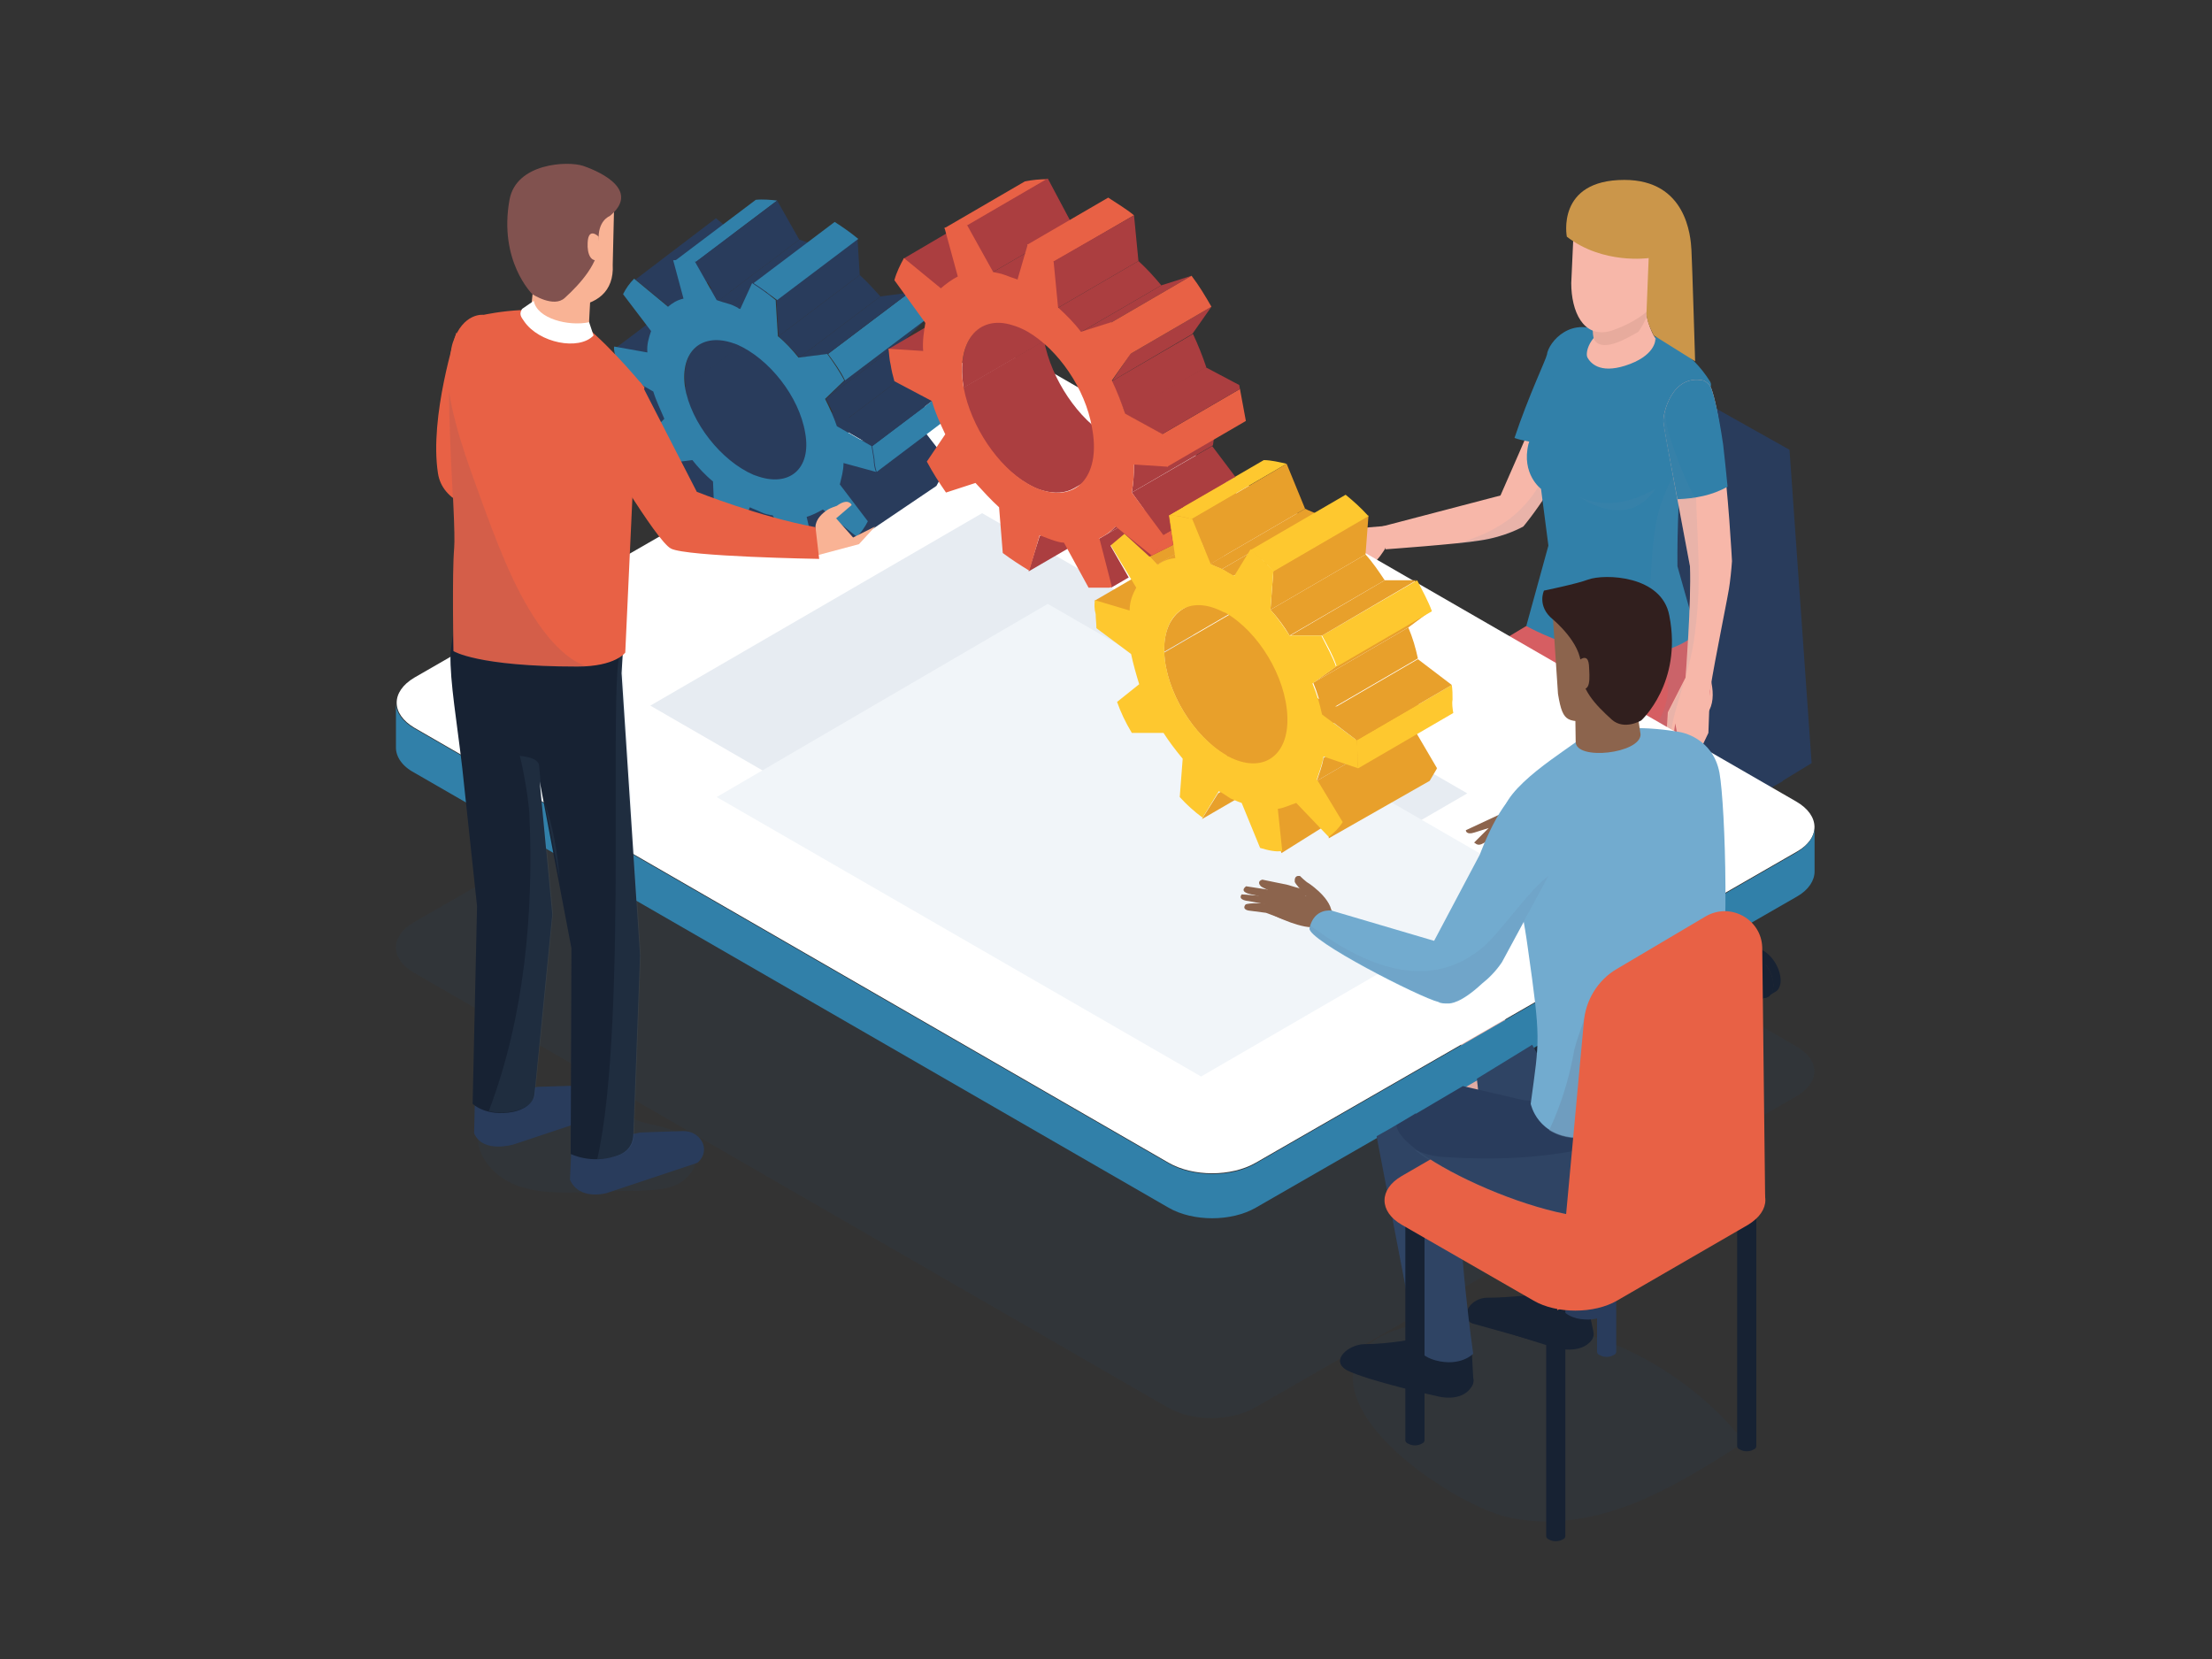 <?xml version="1.0" encoding="utf-8"?>
<!-- Generator: Adobe Illustrator 27.5.0, SVG Export Plug-In . SVG Version: 6.00 Build 0)  -->
<svg version="1.1" id="レイヤー_1" xmlns="http://www.w3.org/2000/svg" xmlns:xlink="http://www.w3.org/1999/xlink" x="0px"
	 y="0px" width="300px" height="225px" viewBox="0 0 300 225" style="enable-background:new 0 0 300 225;" xml:space="preserve">
<rect x="0" y="0" width="300" height="225" fill="#333333" stroke="none"/>
<style type="text/css">
	.st0{opacity:0.1;fill:#234C75;}
	.st1{enable-background:new    ;}
	.st2{fill:#172233;}
	.st3{fill:#575756;}
	.st4{fill:#293C5C;}
	.st5{fill:#AE4D50;}
	.st6{fill:#F7B7A9;}
	.st7{opacity:0.1;fill:#6C90B1;}
	.st8{fill:#D65E62;}
	.st9{fill:#3180A9;}
	.st10{fill:#E7AB9D;}
	.st11{fill:#CB964A;}
	.st12{opacity:0.1;}
	.st13{fill:#234C75;}
	.st14{fill:#FFFFFF;}
	.st15{fill:#E7ECF2;}
	.st16{fill:#F1F5F9;}
	.st17{fill:#8C644D;}
	.st18{fill:#E86145;}
	.st19{fill:#72ABCF;}
	.st20{opacity:0.5;fill:#6C90B1;}
	.st21{fill:#311F1E;}
	.st22{opacity:0.2;fill:#6C90B1;}
	.st23{fill:#F9B395;}
	.st24{fill:#81524F;}
	.st25{fill:#E8A02B;}
	.st26{fill:#FEC82F;}
	.st27{clip-path:url(#SVGID_00000031175683586890752030000005704015164654176688_);enable-background:new    ;}
	.st28{fill:#AB3E40;}
</style>
<g>
	<path class="st0" d="M81.6,149.4c-3.2-1.1-6.5-2.3-9.9-1.8c-3.4,0.4-6.7,2.9-6.9,6.3c-0.2,3,2.3,5.7,5.1,6.8c2.8,1.1,5.9,1.1,9,1
		c2.6-0.1,5.2-0.2,7.8-0.2c1.8-0.1,3.6-0.1,5.2-0.9c1.6-0.8,2.9-2.6,2.5-4.3c-0.5-2.3-3.3-3.2-5.6-3.7c-2.3-0.5-5.1-1.3-5.7-3.6
		L81.6,149.4z"/>
	<path class="st0" d="M204.2,205.7c5.7,1.4,11.7,0.4,17.1-1.7c5.4-2.1,10.4-5.3,15.3-8.4c-6.5-8.2-16.1-14-26.4-15.9
		c-6.1-1.1-26.1-2.4-26.7,6.7C182.9,194.5,197.6,204,204.2,205.7z"/>
	<g>
		<g>
			<g>
				<g>
					<g>
						<g class="st1">
							<path class="st2" d="M206.8,145.1c-1.3,0.8-2.4,2.6-2.4,4.1c0,0.8,0.3,1.3,0.7,1.5l1,0.6c-0.4-0.2-0.7-0.8-0.7-1.5
								c0-1.5,1.1-3.3,2.4-4.1c0.7-0.4,1.3-0.4,1.7-0.2l-1-0.6C208.1,144.7,207.5,144.7,206.8,145.1z"/>
							<g>
								<path class="st2" d="M207.8,145.7c-1.3,0.8-2.4,2.6-2.4,4.1c0,1.5,1.1,2.1,2.4,1.4c1.3-0.8,2.4-2.6,2.4-4.1
									C210.2,145.5,209.2,144.9,207.8,145.7z"/>
							</g>
							<g>
								<path class="st2" d="M205.8,148.3c-0.2,0.5-0.3,1-0.3,1.5c0,1.5,1.1,2.1,2.4,1.4c0.6-0.3,1.1-0.9,1.5-1.5
									C208.2,149.2,207,148.9,205.8,148.3C205.8,148.3,205.8,148.3,205.8,148.3z"/>
							</g>
						</g>
					</g>
					<g>
						<g class="st1">
							<path class="st2" d="M208.8,146.2c-1.3,0.8-2.4,2.6-2.4,4.1c0,0.8,0.3,1.3,0.7,1.5l1,0.6c-0.4-0.2-0.7-0.8-0.7-1.5
								c0-1.5,1.1-3.3,2.4-4.1c0.7-0.4,1.3-0.4,1.7-0.2l-2.2-1.2C208.9,145.1,209.5,145.8,208.8,146.2z"/>
							<g>
								<path class="st3" d="M209.8,146.8c-1.3,0.8-2.4,2.6-2.4,4.1c0,1.5,1.1,2.1,2.4,1.4c1.3-0.8,2.4-2.6,2.4-4.1
									C212.2,146.7,211.1,146.1,209.8,146.8z"/>
							</g>
						</g>
					</g>
				</g>
				<g>
					<g>
						<g class="st1">
							<path class="st2" d="M193.1,132.5c-1.3,0.8-2.4,2.6-2.4,4.1c0,0.8,0.3,1.3,0.7,1.5l1,0.6c-0.4-0.2-0.7-0.8-0.7-1.5
								c0-1.5,1.1-3.3,2.4-4.1c0.7-0.4,1.3-0.4,1.7-0.2l-1-0.6C194.4,132,193.8,132.1,193.1,132.5z"/>
							<g>
								<path class="st2" d="M194.2,133c-1.3,0.8-2.4,2.6-2.4,4.1c0,1.5,1.1,2.1,2.4,1.4c1.3-0.8,2.4-2.6,2.4-4.1
									C196.5,132.9,195.5,132.3,194.2,133z"/>
							</g>
							<g>
								<path class="st2" d="M192.1,135.7c-0.2,0.5-0.3,1-0.3,1.5c0,1.5,1.1,2.1,2.4,1.4c0.6-0.3,1.1-0.9,1.5-1.5
									C194.5,136.6,193.3,136.2,192.1,135.7C192.1,135.7,192.1,135.7,192.1,135.7z"/>
							</g>
						</g>
					</g>
					<g>
						<g class="st1">
							<path class="st2" d="M195.1,133.6c-1.3,0.8-2.4,2.6-2.4,4.1c0,0.8,0.3,1.3,0.7,1.5l1,0.6c-0.4-0.2-0.7-0.8-0.7-1.5
								c0-1.5,1.1-3.3,2.4-4.1c0.7-0.4,1.3-0.4,1.7-0.2l-2.2-1.2C195.2,132.5,195.8,133.2,195.1,133.6z"/>
							<g>
								<path class="st3" d="M196.1,134.2c-1.3,0.8-2.4,2.6-2.4,4.1c0,1.5,1.1,2.1,2.4,1.4c1.3-0.8,2.4-2.6,2.4-4.1
									C198.5,134,197.4,133.4,196.1,134.2z"/>
							</g>
						</g>
					</g>
				</g>
				<g>
					<g>
						<g class="st1">
							<path class="st2" d="M232.3,142.2c-0.7-0.4-1.3-0.4-1.7-0.2l-1,0.6c0.4-0.3,1-0.2,1.7,0.2c1.3,0.8,2.4,2.6,2.4,4.1
								c0,0.8-0.3,1.3-0.7,1.5l1-0.6c0.4-0.2,0.7-0.8,0.7-1.5C234.7,144.8,233.7,143,232.3,142.2z"/>
							<g>
								<path class="st2" d="M231.3,142.8c-1.3-0.8-2.4-0.1-2.4,1.4c0,1.5,1.1,3.4,2.4,4.1c1.3,0.8,2.4,0.2,2.4-1.4
									C233.7,145.4,232.6,143.6,231.3,142.8z"/>
							</g>
							<g>
								<path class="st2" d="M233.3,145.5c-1.2,0.5-2.3,0.9-3.5,1.3c0.4,0.6,0.9,1.2,1.5,1.5c1.3,0.8,2.4,0.2,2.4-1.4
									C233.7,146.4,233.6,145.9,233.3,145.5C233.4,145.4,233.3,145.5,233.3,145.5z"/>
							</g>
						</g>
					</g>
					<g>
						<g class="st1">
							<path class="st2" d="M230.4,143.4c-0.7-0.4-0.1-1.1-0.6-0.8l-2.2,1.2c0.4-0.3,1-0.2,1.7,0.2c1.3,0.8,2.4,2.6,2.4,4.1
								c0,0.8-0.3,1.3-0.7,1.5l1-0.6c0.4-0.2,0.7-0.8,0.7-1.5C232.7,146,231.7,144.1,230.4,143.4z"/>
							<g>
								<path class="st3" d="M229.4,143.9c-1.3-0.8-2.4-0.1-2.4,1.4c0,1.5,1.1,3.4,2.4,4.1c1.3,0.8,2.4,0.2,2.4-1.4
									C231.7,146.5,230.7,144.7,229.4,143.9z"/>
							</g>
						</g>
					</g>
				</g>
				<g>
					<g>
						<g class="st1">
							<path class="st2" d="M239.1,128.9c-0.7-0.4-1.3-0.4-1.7-0.2l-1,0.6c0.4-0.3,1-0.2,1.7,0.2c1.3,0.8,2.4,2.6,2.4,4.1
								c0,0.8-0.3,1.3-0.7,1.5l1-0.6c0.4-0.2,0.7-0.8,0.7-1.5C241.5,131.5,240.5,129.7,239.1,128.9z"/>
							<g>
								<path class="st2" d="M238.1,129.5c-1.3-0.8-2.4-0.1-2.4,1.4c0,1.5,1.1,3.4,2.4,4.1c1.3,0.8,2.4,0.2,2.4-1.4
									C240.5,132.1,239.4,130.3,238.1,129.5z"/>
							</g>
							<g>
								<path class="st2" d="M240.1,132.2c-1.2,0.5-2.3,0.9-3.5,1.3c0.4,0.6,0.9,1.2,1.5,1.5c1.3,0.8,2.4,0.2,2.4-1.4
									C240.5,133.1,240.4,132.6,240.1,132.2C240.2,132.1,240.1,132.2,240.1,132.2z"/>
							</g>
						</g>
					</g>
					<g>
						<g class="st1">
							<path class="st2" d="M237.2,130.1c-0.7-0.4-0.1-1.1-0.6-0.8l-2.2,1.2c0.4-0.3,1-0.2,1.7,0.2c1.3,0.8,2.4,2.6,2.4,4.1
								c0,0.8-0.3,1.3-0.7,1.5l1-0.6c0.4-0.2,0.7-0.8,0.7-1.5C239.5,132.7,238.5,130.8,237.2,130.1z"/>
							<g>
								<path class="st3" d="M236.2,130.6c-1.3-0.8-2.4-0.1-2.4,1.4c0,1.5,1.1,3.4,2.4,4.1c1.3,0.8,2.4,0.2,2.4-1.4
									C238.5,133.2,237.5,131.4,236.2,130.6z"/>
							</g>
						</g>
					</g>
				</g>
				<g>
					<g>
						<g class="st1">
							<path class="st2" d="M215.5,120.9c-0.7-0.4-1.3-0.4-1.7-0.2l-1,0.6c0.4-0.3,1-0.2,1.7,0.2c1.3,0.8,2.4,2.6,2.4,4.1
								c0,0.8-0.3,1.3-0.7,1.5l1-0.6c0.4-0.2,0.7-0.8,0.7-1.5C217.9,123.5,216.8,121.6,215.5,120.9z"/>
							<g>
								<path class="st2" d="M214.5,121.5c-1.3-0.8-2.4-0.1-2.4,1.4c0,1.5,1.1,3.4,2.4,4.1c1.3,0.8,2.4,0.2,2.4-1.4
									C216.9,124.1,215.8,122.2,214.5,121.5z"/>
							</g>
							<g>
								<path class="st2" d="M216.5,124.1c-1.2,0.5-2.3,0.9-3.5,1.3c0.4,0.6,0.9,1.2,1.5,1.5c1.3,0.8,2.4,0.2,2.4-1.4
									C216.9,125.1,216.8,124.6,216.5,124.1C216.5,124.1,216.5,124.1,216.5,124.1z"/>
							</g>
						</g>
					</g>
					<g>
						<g class="st1">
							<path class="st2" d="M213.5,122c-0.7-0.4-0.1-1.1-0.6-0.8l-2.2,1.2c0.4-0.3,1-0.2,1.7,0.2c1.3,0.8,2.4,2.6,2.4,4.1
								c0,0.8-0.3,1.3-0.7,1.5l1-0.6c0.4-0.2,0.7-0.8,0.7-1.5C215.9,124.6,214.9,122.8,213.5,122z"/>
							<g>
								<path class="st3" d="M212.5,122.6c-1.3-0.8-2.4-0.1-2.4,1.4c0,1.5,1.1,3.4,2.4,4.1c1.3,0.8,2.4,0.2,2.4-1.4
									C214.9,125.2,213.8,123.4,212.5,122.6z"/>
							</g>
						</g>
					</g>
				</g>
				<g>
					<polygon class="st2" points="212.7,123 213.8,130 217.4,129.3 212.7,121.5 					"/>
					<path class="st2" d="M206.7,146.4c0,0,1.1,0.8,1.9,0.8l9.5-12.7l0-3.5l-11.5,14.3V146.4z"/>
					<path class="st2" d="M218.2,134.5l13.1,10.5c0.8,0,2-0.9,2-0.9v-1.2l-15.6-12.8L218.2,134.5z"/>
					<polygon class="st2" points="213.1,133.3 239.7,130.8 239.7,129.7 218.3,129.9 					"/>
					<polygon class="st2" points="192.9,134.6 213.9,133.2 215.5,130.7 192.9,133.7 					"/>
					<path class="st2" d="M237.4,128.1l-18.2,0.3l-4.2-7.1c-0.8,0-1.5,0.1-2.3,0.2l2.1,7.3l-21.2,3.4c-0.3,0.4-0.6,1-0.8,1.5
						l21.2-2.4l-7.4,13.9c0.4,0.3,0.8,0.5,1.7,0.8l9.6-13.6l13.2,11.3c0.7-0.3,1.4-0.6,2.1-0.9l-12.2-12.2l18.5-1
						C239.4,129.3,237.8,128.4,237.4,128.1z"/>
				</g>
				<path class="st2" d="M214.7,128.8c0,1.5,1.2,2.6,2.6,2.6c1.5,0,2.6-1.2,2.6-2.6V92.1h-5.3V128.8z"/>
			</g>
			<g>
				<polygon class="st4" points="218.3,47.3 215.9,48.1 241.6,106 245.7,103.5 242.7,61 				"/>
				<polygon class="st4" points="215.9,48.1 211.5,85.6 219.6,101.2 241.5,101.3 240,61.9 				"/>
				<path class="st4" d="M223.7,94.7c-8.5-5-11.9-7.8-11.9-7.8l-27.2,12.9c0,0-0.5,0.7-0.5,1.5c-0.1,2.6,0.7,3.3,0.7,3.3
					s2.8,2.4,12.8,8.3c6.6,3.9,12.9,6.9,15.3,8.1c0.7,0.3,1.4,0.3,2-0.1l26.8-14.9c0,0,1.4-1.7-0.2-4.7
					C241.4,101.2,230.7,98.8,223.7,94.7z"/>
				<path class="st4" d="M211.7,84.1l-27.3,15.8c0,0,2.8,2.4,12.8,8.3c5.9,3.5,11.6,6.3,14.5,7.7c1.2,0.6,2.6,0.5,3.7-0.1l25.9-14.5
					c0,0-7.4-3.3-17.7-9.4C215.1,86.8,211.7,84.1,211.7,84.1z"/>
			</g>
		</g>
		<g>
			<polygon class="st5" points="191.9,100.7 211,109.6 214,106.9 209.9,99 			"/>
			<path class="st6" d="M216.9,84.4l0.1,6.5c0,0-4.5,3-13.7,9.4c-6.6,4.6-5.9,7-6.1,7.9c-0.2,0.9,1,35.1,1.2,39.8
				c-0.6,1.4-1.9,4-2.3,4.7c-0.5,1-3.4,4.2-3.5,5c-0.2,1.3,1.1,2.7,4.5,1.1c1.8-0.8,3.3-4.4,4-4.8c0.7-0.4,2.7-1.8,2.5-3.1
				c-0.1-1.1-0.6-2.6-0.8-3.1c0.2-1.6,1-7,1.8-12.6c0.6-4.2,1.7-8.8,1.9-11.9c0.5-8-0.3-12.8-0.3-12.8s22.4-9.5,25.4-13.8
				c3-4.4-4.8-14.4-4.8-14.4L216.9,84.4z"/>
			<path class="st7" d="M222.6,83.2l-5.8,1.2l0.1,6.5c0,0-4.5,3-13.7,9.4c0,0,0,0,0,0c2.1,0.5,3.9,2.8,2.5,5.2
				c-3.3,5.8-2.7,11.5-2.6,17.9c0.1,6.8-0.4,13.6-1.1,20.3c-0.5,5.1-1.3,9.5-3.2,13.3c0.9-1.3,1.7-2.8,2.2-3
				c0.7-0.4,2.7-1.8,2.5-3.1c-0.1-1.1-0.6-2.6-0.8-3.1c0.2-1.6,1-7,1.8-12.6c0.6-4.2,1.7-8.8,1.9-11.9c0.5-8-0.3-12.8-0.3-12.8
				s12.8-5.4,20.3-9.9c1.4-6,1.7-12.1-3.2-16.7C223,83.8,222.8,83.5,222.6,83.2z"/>
			<path class="st6" d="M208.4,84.2c0,0-8.5,6-17.8,10.7c-5,2.5-4.5,5.7-4.8,6.6c-0.4,0.9-3.2,38.4-3.2,38.4s-2.1,3.2-4.5,5.5
				c-2,1.9-4.2,3.1-4.8,3.8c-0.4,0.5,1.5,1.7,4.7,1.2c3.2-0.5,3.4-3,5.3-3.4c3-0.5,4.4-1.3,4.5-1.9c0.2-0.5-1.1-3.6-0.9-4.4
				c0,0,1.5-6.2,3.3-12.4c0.9-3.2,1.9-7.4,2.5-10c1.7-7.8,1.5-12.6,1.5-12.6s22.9-11.4,24.9-15.5C221.3,85.3,208.4,84.2,208.4,84.2z
				"/>
			<path class="st7" d="M208.4,84.2c0,0-3.2,2.2-7.8,5c2.5,5.5-1.6,9.3-5.5,12.9c-3.3,3-4.2,7-4.9,11.2c0,1-0.1,1.9-0.1,2.5
				c-0.8,7.7-1.8,16.3-4,23.7c-0.9,2.9-2.4,5.8-4.4,8.5c0.5-0.5,0.9-0.9,1.6-1c3-0.5,4.4-1.3,4.5-1.9c0.2-0.5-1.1-3.6-0.9-4.4
				c0,0,1.5-6.2,3.3-12.4c0.9-3.2,1.9-7.4,2.5-10c1.7-7.8,1.5-12.6,1.5-12.6s22.9-11.4,24.9-15.5C221.3,85.3,208.4,84.2,208.4,84.2z
				"/>
			<path class="st8" d="M207,84.9l-14.8,8.9c0,0,11.8,5.6,15.4,8.3c5.7,4.2,3.5,7.5,3.5,7.5s18.7-7.7,20.4-13.7
				c1.7-5.9-1.2-11.5-1.2-11.5L207,84.9z"/>
			<path class="st7" d="M221.4,84.6c4,2.4,6,7.6,4.1,12.1c-2.2,5.3-8.2,6.9-12.7,9.4c-0.5,0.3-1.1,0.4-1.6,0.5
				c0.6,1.9-0.2,3.1-0.2,3.1s18.7-7.7,20.4-13.7c1.7-5.9-1.2-11.5-1.2-11.5L221.4,84.6z"/>
			<g>
				<path class="st6" d="M210.8,50.2c-3,7.3-7.3,17-7.3,17l-17.2,4.5c0.1,0.2,0.7,0,0.8,0.2c0.2,0.7,0.4,1.4,0.6,2.1
					c0.1,0.2,0.1,0.3,0.2,0.5c0,0,9.8-0.7,12.8-1.2c3.5-0.5,5.9-1.9,5.9-1.9s6-7,9.8-17.8C215.3,53.7,211.4,51.2,210.8,50.2z"/>
				<path class="st7" d="M210.8,50.2c-0.1,0.2-0.2,0.5-0.3,0.7c1.1,0.5,1.9,1.5,1.7,3.1c-0.5,5.9-2.3,12.1-7,16
					c-2.2,1.8-4.9,3-7.9,3.8c1.3-0.1,2.5-0.3,3.3-0.4c3.5-0.5,5.9-1.9,5.9-1.9s6-7,9.8-17.8C215.3,53.6,211.4,51.2,210.8,50.2z"/>
				<path class="st6" d="M177.5,77.9c0.5,0.5,1.1-0.1,1.1-0.1l1.2-1.3l0.4-0.3l-0.5,2.1c0.6,0.2,1-0.4,1-0.4l0.7-1.8l1.3-0.7
					c0,0,2.2-0.5,2.2-0.2c0,0.3-1.1,1.3-2,1.9c-0.8,0.6-0.2,1.2-0.2,1.2s2.5-1.5,3.3-1.8c0.8-0.3,1.8-2,1.8-2l0.5-3.2l-7.2,0.6
					L177.5,77.9z"/>
				<path class="st6" d="M177.5,75.1c0,0,0.4,0.5,0.9,0.4c0.6-0.1,2.7-1.6,2.7-1.6l0.1-2l-2.1,1.6L177.5,75.1z"/>
				<path class="st6" d="M178.1,76.8l1.5-1.6l0.4-1.5l-3.1,3C176.9,76.7,177.4,77.4,178.1,76.8z"/>
			</g>
			<path class="st9" d="M209.8,48.1c-0.1,0.6-2.5,5.6-4.4,11.3c1.9,0.7,7.3,1.2,9.2,1.6c0.6-2.9,1.1-5.8,1.6-7.9
				c1.3-6.1,1.4-7.8,1.4-7.8C213.2,42.6,210,46.4,209.8,48.1z"/>
			<path class="st9" d="M214,44.7c-1.1,0.1-1.4,0.3-1.4,0.3s-1.2,0.3-1.8,2.3c-0.2,0.9,0.2,2.2-0.1,3.5l-1.7,4.4l-1.7,5
				c-1,4.1,1.7,6.1,1.7,6.1L210,74L207,84.9c0,0,14.2,8.1,23.1,1.1l-2.6-9.2c-0.1-10.1,1.2-22.7,1.2-22.7s4.2-0.8,3.2-2.4
				C226.8,43.6,217.8,44.4,214,44.7z"/>
			<path class="st7" d="M228,62.5c-1.2,2.2-2.3,4.3-3,6.7c-1.6,6.1-0.6,12.5-2.4,18.6c-0.1,0.4-0.3,0.8-0.5,1.1
				c2.8-0.1,5.6-0.9,8-2.8l-2.6-9.2C227.4,72.1,227.6,66.8,228,62.5z"/>
			<path class="st6" d="M219.9,43.8c-4.2,0.8-5,4-4.6,4.7c0.4,0.7,1.6,2.2,5.1,1.1c4.1-1.3,4.1-3.5,4.1-3.5S222.7,43.3,219.9,43.8z"
				/>
			<path class="st6" d="M223.3,41.4l-6.9-0.8c0,0-1.1,4.9,0.7,7.6l7.5-2.2C224.5,46,223,43.4,223.3,41.4z"/>
			<path class="st10" d="M223.3,41.4l-6.9-0.8c0,0-0.8,4.7-0.1,5.6c1.2,1.6,4.5-0.4,5.9-1.2c0.5-0.7,0.9-1.4,1.2-2.3c0,0,0,0,0,0
				C223.3,42.3,223.2,41.8,223.3,41.4z"/>
			<path class="st6" d="M213.1,38.4c0,3.8,1.6,7.5,5.3,6.5c0,0,6.3-1.9,7.1-5.9l1-7.1l-13-2.3L213.1,38.4z"/>
			<path class="st11" d="M220.3,24.4c-9.3,0-7.8,7.7-7.8,7.7c4.9,3.8,11.1,2.9,11.1,2.9l-0.3,7.5c0,1.2,1,3,1,3l5.6,3.5
				c0,0-0.4-13.3-0.5-15.1C229.3,32,228.7,24.4,220.3,24.4z"/>
			<g>
				<path class="st6" d="M232.1,52.7c-0.2-0.5-0.6-0.9-1.1-1.1c-4.3-0.9-5.5,4.6-5.4,5.6c0.1,1.1,3.6,19.6,3.6,19.6
					c0.2,4.8-0.6,15.1-0.6,15.1l-2.4,4.7l-0.3,4.9c0,0,0.4,0.3,1-1.2l0.3-2.2l0.5,2.6l-0.3,1.7l-0.1,0.7c-0.2,0.6,0.5,0.8,0.9,0.3
					c0.1-0.1,0.9-0.9,0.9-0.9l1.6-1l1-2.1l0.2-5.6c0.7-4.6,2.6-13.5,2.7-14.7c0.2-1.5,0.3-3,0.3-3s-0.5-9.6-1.4-15.7
					C233.1,56.2,232.5,53.8,232.1,52.7z"/>
				<path class="st7" d="M225.9,101.5c0,0,0.2,0.1,0.5-0.2c0.1-2.9,1.1-5.8,2-8.8l-2.1,4.1L225.9,101.5z"/>
				<path class="st7" d="M232.1,52.7c-0.2-0.5-0.6-0.9-1.1-1.1c-4.3-0.9-5.5,4.6-5.4,5.6c0.1,1.1,3.6,19.6,3.6,19.6
					c0.2,4.3-0.4,12.2-0.5,14.6c0.4-1.4,0.8-2.9,1-4.3c1.2-8,0.5-12.7,0.3-20.6c-0.1-2.6,1.9-4,3.9-4c-0.1-0.7-0.2-1.4-0.3-2.1
					C233.1,56.2,232.5,53.8,232.1,52.7z"/>
				<path class="st9" d="M232.1,52.7c-0.2-0.5-0.6-0.9-1.1-1.1c-4.3-0.9-5.5,4.6-5.4,5.6c0,0.6,1,5.7,1.9,10.5
					c2.4-0.1,4.7-0.5,6.8-1.7c-0.2-2-0.4-4-0.6-5.7C233.1,56.2,232.5,53.8,232.1,52.7z"/>
				<path class="st7" d="M225.9,55.3c-0.3,0.9-0.4,1.6-0.4,2c0,0.6,1,5.7,1.9,10.5c0.9,0,1.8-0.1,2.6-0.2c-0.8-0.8-3.6-7.7-4-10.2
					C226,56.7,225.9,56,225.9,55.3z"/>
			</g>
			<path class="st7" d="M214.2,67.4c0,0,6.5,4.7,10.3-1.1C224.5,66.2,219.5,69.8,214.2,67.4z"/>
			<path class="st8" d="M182.6,145.7c-0.1,0-1.5,0.7-2,1c-1.8,0.9-4.7,0.6-5,0.6c-1.1,0.6-2.2,1.6-2.4,1.9c-0.4,0.5,1.5,1.7,4.7,1.2
				c3.2-0.5,3.4-3,5.3-3.4c3-0.5,4.4-1.3,4.5-1.9c0.1-0.3-0.2-1.2-0.5-2.1C187.3,143,187.1,144.9,182.6,145.7z"/>
			<path class="st8" d="M203.3,149.4c0.1,1-2.1,3-3.3,4.3c-2.8,2.9-3.6,2.9-6,2.1c0,0,0,0-0.1,0c-0.8,0.9-1.2,1.7-1.4,2.2
				c-0.4,1.3,1,2.8,4.3,1.2c1.8-0.8,3.9-4.4,4.6-5c1.5-1.4,2.4-1.9,2.3-3.2C203.5,150.6,203.5,149.7,203.3,149.4z"/>
		</g>
	</g>
	<g>
		<g class="st12">
			<path class="st13" d="M243.6,141.9l-102.3-59c-3.3-1.9-8.5-1.9-11.8,0l-73.4,42.2c-3.2,1.9-3.2,4.9,0,6.8l102.3,59
				c3.3,1.9,8.5,1.9,11.8,0l73.4-42.2C246.9,146.8,246.9,143.8,243.6,141.9z"/>
		</g>
		<g>
			<g class="st1">
				<g>
					<path class="st14" d="M243.6,108.7l-102.3-59c-3.3-1.9-8.5-1.9-11.8,0L56.2,91.9c-3.2,1.9-3.2,4.9,0,6.8l102.3,59
						c3.3,1.9,8.5,1.9,11.8,0l73.4-42.2C246.9,113.7,246.9,110.6,243.6,108.7z"/>
				</g>
				<path class="st9" d="M243.7,115.6l-73.4,42.2c-3.2,1.9-8.5,1.9-11.8,0l-102.3-59c-1.6-0.9-2.5-2.2-2.5-3.4l0,6
					c0,1.2,0.8,2.5,2.5,3.4l102.3,59c3.3,1.9,8.5,1.9,11.8,0l73.4-42.2c1.6-0.9,2.4-2.2,2.4-3.4l0-6
					C246.1,113.4,245.3,114.6,243.7,115.6z"/>
			</g>
		</g>
	</g>
	<g>
		<polygon class="st15" points="88.2,95.7 154,133.7 199,107.6 133.2,69.6 		"/>
	</g>
	<g>
		<polygon class="st16" points="97.2,108.1 162.9,146 207.9,119.9 142.1,81.9 		"/>
	</g>
	<g>
		<polygon class="st4" points="200.3,146.3 200.7,149.9 206,151.7 210.5,146.5 207.8,141.7 		"/>
		<polygon class="st7" points="200.3,146.3 200.7,149.9 206,151.7 210.5,146.5 207.8,141.7 		"/>
		<g>
			<g>
				<g>
					<path class="st2" d="M192.4,181.5c0,0-4,0.8-7.3,0.8c-2.2,0-4.7,2.2-2.5,3.4c2.9,1.5,12.5,3.6,12.5,3.6s3,0.8,4.4-1.2
						c0.3-0.4,0.4-0.8,0.3-1.3l-0.2-3.7L192.4,181.5z"/>
					<path class="st2" d="M195,188.2c-2.9,0.1-5.9-1-8.6-1.8c-4.3-1.3-4.5-2.2-4.5-2.3c-0.3,0.6-0.1,1.2,0.7,1.7
						c2.9,1.5,12.5,3.6,12.5,3.6s3,0.8,4.4-1.2c0.3-0.4,0.4-0.8,0.3-1.3l0,0C198.5,188,196.9,188.4,195,188.2z"/>
					<path class="st2" d="M215.3,176.8l-6.7-1.3c0,0-3.7,0.5-6.9,0.5c-2.2,0-3.9,2.5-1.9,3.3l11.1,3.5c0,0,3.5,1,5-1.1
						c0.2-0.3,0.3-0.7,0.2-1.1L215.3,176.8z"/>
					<path class="st2" d="M216,180.8c-0.2,0.2-0.4,0.3-0.6,0.4c-2,1.2-5.7,0.4-5.4,0.4c-0.8-0.1-8-2-10.7-2.9
						c-0.1,0-0.3-0.1-0.4-0.2c0,0.4,0.3,0.8,0.8,1l11.5,3.2c0,0,3.3,0.9,4.6-1C216,181.6,216,181.2,216,180.8L216,180.8z"/>
					<path class="st4" d="M198,159.7c-2.1-0.2-6-8.7-6-8.7s-3.1,1.9-5.3,3.1l5.3,27.6c0.1,1.1,0.6,2.2,2.7,2.8
						c3.4,0.9,5.1-0.9,5.1-0.9S197.6,168.4,198,159.7z"/>
					<path class="st7" d="M198,159.7c-2.1-0.2-6-8.7-6-8.7s-3.1,1.9-5.3,3.1l5.3,27.6c0.1,1.1,0.6,2.2,2.7,2.8
						c3.4,0.9,5.1-0.9,5.1-0.9S197.6,168.4,198,159.7z"/>
					<path class="st4" d="M199,150.8l12.3,25.5c0.1,1.5,1.6,2.4,3.1,2.6c3.2,0.4,4-1.3,4-1.3l-10.2-25.7
						C207.9,152,201.7,151,199,150.8z"/>
				</g>
			</g>
		</g>
		<path class="st2" d="M190.6,191.6C190.6,191.6,190.6,191.6,190.6,191.6v3.7c0,0.2,0.1,0.4,0.4,0.5c0.5,0.3,1.3,0.3,1.8,0
			c0.3-0.1,0.4-0.3,0.4-0.5l0-32.2c-0.9-0.4-1.8-1-2.6-1.6L190.6,191.6z"/>
		<path class="st2" d="M209.7,204.6C209.7,204.6,209.7,204.6,209.7,204.6v3.7c0,0.2,0.1,0.4,0.4,0.5c0.5,0.3,1.3,0.3,1.8,0
			c0.3-0.1,0.4-0.3,0.4-0.5l0-32.2c-0.9-0.4-1.8-1-2.6-1.6L209.7,204.6z"/>
		<path class="st4" d="M216.6,179.6C216.6,179.6,216.6,179.6,216.6,179.6v3.7c0,0.2,0.1,0.4,0.4,0.5c0.5,0.3,1.3,0.3,1.8,0
			c0.3-0.1,0.4-0.3,0.4-0.5l0-32.2c-0.9-0.4-1.8-1-2.6-1.6L216.6,179.6z"/>
		<path class="st17" d="M198.8,112.6c0,0,0,0.7,1.2,0.3l1.9-0.6l-2,2l0.1,0c0.4,0.4,0.8,0.3,1.3,0l2.9-1.8l-0.9-2L198.8,112.6z"/>
		<path class="st2" d="M235.6,192.4C235.6,192.4,235.6,192.4,235.6,192.4v3.7c0,0.2,0.1,0.4,0.4,0.5c0.5,0.3,1.3,0.3,1.8,0
			c0.3-0.1,0.4-0.3,0.4-0.5l0-32.2c-0.9-0.4-1.8-1-2.6-1.6L235.6,192.4z"/>
		<g>
			<path class="st18" d="M237.1,159.5l-17.9-10.3c-3.1-1.8-8.2-1.8-11.3,0l-17.8,10.3c-3.1,1.8-3.1,4.8,0,6.6l17.9,10.3
				c3.1,1.8,8.2,1.8,11.3,0l17.8-10.3C240.2,164.2,240.2,161.3,237.1,159.5z"/>
		</g>
		<g>
			<path class="st17" d="M178.1,121c0,0-2.2,1.7-5.1,2.2c-0.1,0-0.3,0.9-0.3,0.9c0.3,0.2,4.1,2,5.8,1.6c0,0,1.7,1.5,2.2,1.5l2.3-1.6
				l0.3-0.3l-1.9-1L178.1,121z"/>
			<path class="st17" d="M171.2,119.3c-0.7,0.2-0.4,0.7-0.2,0.9c0.2,0.2,2.9,1.4,2.9,1.4c2,1,4.1-0.6,4.1-0.6l-3.4-1L171.2,119.3z"
				/>
			<path class="st17" d="M169,120.2c-0.9,0.7,0.2,1,0.7,1.1c0.4,0,2.8,0.8,2.8,0.8l2.4,0.8l0.7-0.9l-2.7-1.2L169,120.2z"/>
			<path class="st17" d="M168.4,121.3c-0.6,0.8,0.9,0.9,0.9,0.9l2.7,0.5l1.3,1l4.1-1.4l0-0.8l-5,0.1L168.4,121.3z"/>
			<path class="st17" d="M168.9,122.7c-0.5,0.7,0.5,0.8,0.5,0.8l2.3,0.3l2.4,0.9l0.1-1.3l-2.1-0.8
				C172.2,122.5,169.1,122.4,168.9,122.7z"/>
			<path class="st17" d="M177.5,119.8c-0.4-0.2-1.2-1-1.2-1c-0.8-0.1-0.7,0.6-0.7,0.8c0,0.2,1.6,2,1.6,2l3.3,3
				C181.3,122.4,177.8,120,177.5,119.8z"/>
		</g>
		<g>
			<g>
				<path class="st4" d="M206.6,149.2l-8.2-1.9l-9,5.3c0.3,4.7,25.5,15.9,31.7,11.6c0.3-0.2,9.7-8,9.5-11.4
					c-0.1-1.1-0.3-2.9-0.5-4.7C222.1,150.4,206.9,149.3,206.6,149.2z"/>
				<path class="st7" d="M217.2,155.3c-7.3,1.8-14.1,2.1-21.6,1.6c-1.4-0.1-2.7-0.5-3.8-1c6.6,5.2,24.2,11.9,29.3,8.4
					c0.3-0.2,9.7-8,9.5-11.4c-0.1-0.9-0.2-2.1-0.3-3.5C226.7,152.6,221.7,154.1,217.2,155.3z"/>
				<path class="st19" d="M227.9,99.3c0,0-9.6-1.9-14.1,1.3c-3.9,2.8-12,7.9-9.7,11.8c0,0,2.3,10.1,3.1,16.1
					c1.8,12.7,1.6,12.3,0.4,21.2c0,0,0.9,4.6,6.6,4.6c6.6,0,16.9-4.2,16.9-4.2s0.8-8.3,1.7-12c1.9-7.7,1.2-28.9,0.4-33.3
					C232.3,100,227.9,99.3,227.9,99.3z"/>
				<path class="st20" d="M215.2,136.9c-0.3,1.6-1.6,4.5-1.8,6.1c-0.7,3.7-1.8,7.1-3.3,10.3c1,0.6,2.3,1.1,4.2,1.1
					c6.6,0,16.9-4.2,16.9-4.2s0.8-8.3,1.7-12c0.7-2.9,1.1-7.6,1.2-12.6c-3.8,1-7.6,2.3-11,4.1C218.8,131.8,217,133.3,215.2,136.9z"
					/>
				<path class="st17" d="M213.6,93.5l0.1,7.1c0,2.6,8.8,1.6,8.8-1l-0.9-6L213.6,93.5z"/>
				<path class="st17" d="M211.3,94.1c0.7,4.3,1.4,3.6,5.2,3.8c0,0,8.1-0.1,8.3-4.1l1.2-7.2l-15.4-3L211.3,94.1z"/>
				<path class="st21" d="M215.4,78.6c-1.6,0.6-6,1.5-6,1.5s-1,2.1,1.2,3.9c0,0,3.9,3.2,3.8,6.3c-0.2,3.1,2,5.3,4.2,7.3
					c1.7,1.5,4,0.1,4,0.1s5.6-5.1,3.8-14.2C225.4,78,217.6,77.8,215.4,78.6z"/>
				<path class="st17" d="M213.3,90.4l0.9,2.9c1.6,0.7,1.4-1.3,1.3-3.1C215.3,87.9,213.3,90.4,213.3,90.4z"/>
			</g>
		</g>
		<path class="st18" d="M231.3,124.3l-12,7.1c-2.6,1.5-4.3,4.3-4.5,7.3l-3.6,39l28.2-14.8l-0.4-34.4
			C238.9,124.7,234.7,122.3,231.3,124.3z"/>
		<path class="st19" d="M207.3,107.4c-3-1.4-6.6,8.5-6.6,8.5l-6.2,11.7l-13.9-4.1c0,0-2.4-0.4-3,2.4c-0.3,1.6,15,9.4,17.5,10
			c0.3,0.2,0.8,0.2,1.3,0.2c0.3,0,1.7,0,4.6-2.7c0.9-0.7,1.9-1.7,2.7-2.9l7.4-13.7C211,116.8,212.3,109.7,207.3,107.4z"/>
		<path class="st22" d="M201.2,128.4c-7,6-15.4,3-22.7-2.3c-0.3-0.2-0.6-0.4-0.8-0.7c0,0.1-0.1,0.3-0.1,0.4c-0.3,1.6,15,9.4,17.5,10
			c0.3,0.2,0.8,0.2,1.3,0.2c0.3,0,1.7,0,4.6-2.7c0.9-0.7,1.9-1.7,2.7-2.9l6.3-11.6l0,0C207.2,120.9,203.7,126.2,201.2,128.4z"/>
	</g>
	<g>
		<polygon class="st4" points="93.9,68.6 107.3,74.6 116.2,73.2 127,65.9 128.7,62.8 86.9,51.9 		"/>
		<path class="st18" d="M59.4,64.2c1.2,7.7,17.7,5.6,17.7,5.6L61.9,45.1C61.9,45.1,58.2,56.5,59.4,64.2z"/>
		<g>
			<g>
				<polygon class="st4" points="100.2,72.7 111.2,64.4 112.8,60.9 101.8,69.2 				"/>
			</g>
			<g>
				<polygon class="st4" points="83.5,47.2 88,47.9 99,39.6 94.5,38.9 				"/>
			</g>
			<g>
				<path class="st4" d="M93,52.5l11-8.3c-0.4-2.6,0.3-4.6,1.6-5.6l-11,8.3C93.2,47.9,92.6,49.9,93,52.5z"/>
			</g>
			<g>
				<path class="st4" d="M113.5,56.2c-0.1,0-0.2-0.1-0.3-0.1c-4.4-1.9-8.5-7.1-9.3-11.9l-11,8.3c0.8,4.8,4.9,10,9.3,11.9
					c0.1,0,0.2,0.1,0.3,0.1c2.1,0.8,3.9,0.7,5.2-0.3l11-8.3C117.5,56.9,115.7,57,113.5,56.2z"/>
			</g>
			<g>
				<polygon class="st4" points="86.2,37.9 90.8,41.7 101.7,33.4 97.1,29.6 				"/>
			</g>
			<g>
				<path class="st4" d="M90.9,41.6c0.6-0.4,1.1-0.8,2-1l11-8.3c-0.9,0.2-1.4,0.5-2,1L90.9,41.6z"/>
			</g>
			<g>
				<polygon class="st4" points="113.9,66.2 117.7,71.1 128.7,62.8 124.9,57.9 				"/>
			</g>
			<g>
				<path class="st4" d="M113.9,66.2l11-8.3c0.2-0.9,0.5-1.8,0.5-2.9l-11,8.3C114.3,64.3,114.1,65.2,113.9,66.2z"/>
			</g>
			<g>
				<path class="st9" d="M102.5,27.1l-11,8.3c0.9-0.1,2.1,0,2.9,0.1l11-8.3C104.6,27.1,103.4,27,102.5,27.1z"/>
			</g>
			<g>
				<polygon class="st4" points="94.4,35.5 97.4,40.8 108.4,32.5 105.4,27.2 				"/>
			</g>
			<g>
				<path class="st4" d="M97.4,40.8c0.6,0.2,1.2,0.4,1.6,0.5l11-8.3c-0.4-0.1-1-0.3-1.6-0.5L97.4,40.8z"/>
			</g>
			<g>
				<path class="st4" d="M109.9,33l-11,8.3c0.4,0.2,0.8,0.4,1.2,0.5c0.1,0.1,0.3,0.1,0.4,0.2l11-8.3c-0.1,0-0.3-0.1-0.4-0.2
					C110.7,33.3,110.3,33.1,109.9,33z"/>
			</g>
			<g>
				<path class="st4" d="M112,54.1c0.7,1.2,1.3,2.5,1.6,3.7l11-8.3c-0.4-1.2-1-2.5-1.6-3.7L112,54.1z"/>
			</g>
			<g>
				<path class="st4" d="M116.6,37.3l-11,8.3c1,0.9,2,1.9,2.8,2.9l11-8.3C118.5,39.2,117.6,38.2,116.6,37.3z"/>
			</g>
			<path class="st9" d="M129.3,52.2l-11,8.3c0.1,0.6,0.2,1.2,0.3,1.8c0,0.5,0.1,1.1,0.3,1.7l11-8.3c-0.2-0.5-0.3-1.2-0.3-1.7
				C129.5,53.4,129.4,52.8,129.3,52.2z"/>
			<g>
				<polygon class="st4" points="113.6,57.8 118.3,60.5 129.3,52.2 124.6,49.5 				"/>
			</g>
			<g>
				<polygon class="st4" points="105.3,40.7 105.6,45.6 116.6,37.3 116.3,32.4 				"/>
			</g>
			<g>
				<path class="st9" d="M102.2,38.4c1.1,0.7,2,1.4,3.2,2.3l11-8.3c-1.1-0.9-2.1-1.6-3.2-2.3L102.2,38.4z"/>
			</g>
			<g>
				<polygon class="st4" points="112,54.1 123,45.8 125.6,43.3 114.6,51.6 				"/>
			</g>
			<g>
				<path class="st9" d="M112.3,48c0.8,1.1,1.7,2.3,2.3,3.6l11-8.3c-0.6-1.2-1.5-2.5-2.3-3.6L112.3,48z"/>
			</g>
			<g>
				<polygon class="st4" points="108.4,48.5 112.3,48 123.3,39.7 119.4,40.2 				"/>
			</g>
			<g>
				<path class="st9" d="M118.8,64c-0.2-0.5-0.3-1.2-0.3-1.7c-0.1-0.7-0.2-1.2-0.3-1.8l-4.7-2.7c-0.4-1.2-1-2.5-1.6-3.7l2.6-2.5
					c-0.6-1.2-1.5-2.5-2.3-3.6l-3.9,0.5c-0.8-1-1.8-2.1-2.8-2.9l-0.3-4.9c-1.1-0.9-2.1-1.6-3.2-2.3l-1.6,3.5c-0.1,0-0.3-0.1-0.4-0.2
					c-0.4-0.2-0.8-0.4-1.2-0.5c-0.4-0.1-1-0.3-1.6-0.5l-3-5.3c-0.8-0.1-2-0.2-2.9-0.1l1.4,5.2c-0.9,0.2-1.5,0.6-2.1,1.1l-4.6-3.8
					c-0.6,0.6-1.1,1.3-1.5,2.1l3.8,5c-0.3,0.9-0.6,1.8-0.5,2.9l-4.5-0.8c-0.1,0.4,0.1,1.1,0.3,1.7c0.1,0.6,0.2,1.2,0.3,1.7l4.7,2.7
					c0.4,1.3,1,2.5,1.5,3.7l-2.5,2.5c0.6,1.3,1.3,2.4,2.3,3.6l4-0.5c0.8,1,1.7,2,2.8,2.9l0.2,4.8c1.1,0.9,2,1.5,3.2,2.2l1.6-3.5
					c0.4,0.2,1,0.4,1.6,0.7c0.4,0.2,0.9,0.3,1.5,0.4l3,5.3c0.9,0.1,2.1,0.3,2.8,0.1l-1.2-5.2c0.7-0.2,1.5-0.6,2.2-1l4.6,3.7
					c0.6-0.6,1.1-1.3,1.5-2.1l-3.8-5c0.2-0.9,0.5-1.8,0.5-2.9L118.8,64z M102.5,64.5c-0.1,0-0.2-0.1-0.3-0.1
					c-4.4-1.9-8.5-7.1-9.3-11.9c-0.7-4.9,2.3-7.5,6.7-5.9c0.1,0,0.2,0.1,0.3,0.1c4.4,1.9,8.5,7.1,9.3,12
					C110.1,63.6,107,66.2,102.5,64.5z"/>
			</g>
		</g>
		<path class="st4" d="M92.6,153.4c-3.4,0.1-5.8,0.2-5.8,0.2l-9.3,2l-0.2,4.4c1.3,2.9,5,1.8,5,1.8l12.3-4.1
			C96.6,155.9,94.9,153.3,92.6,153.4z"/>
		<path class="st4" d="M79.4,147.2c-3.2,0.1-6.5,0.2-6.5,0.2l-8.5,2l-0.1,4.3c1.2,2.8,5.4,1.5,5.4,1.5l11.7-3.9
			C83.3,150.4,81.5,147.2,79.4,147.2z"/>
		<path class="st2" d="M84.9,81.3c-1.6,2-19-3.8-21.5-5.1c0,0-2.1,9.4-2.3,12.5c-0.1,3.7,0.9,9.4,1.6,15.5c0.8,7.4,2,18.7,2,18.7
			l-0.6,26.8c0,0,1.8,1.8,5.5,1.1c1.4-0.3,2.8-1.1,2.9-2.5l2.4-24.3l-1.7-18l4.3,22.6l-0.1,27.9c0,0,2.7,1.4,6.1,0.3
			c2-0.6,2.4-2,2.4-3.1l0.9-24.1l-2.5-38.3L84.9,81.3z"/>
		<path class="st7" d="M70.5,102.5c0.5,2,1.2,5.9,1.3,8c0.6,13.3-0.7,27.4-5.4,39.9c0,0.1-0.1,0.2-0.1,0.3c0.9,0.2,2,0.3,3.4,0
			c1.4-0.3,2.8-1.1,2.9-2.5l2.4-24.3l-1.9-20.2C72.8,102.7,71,102.6,70.5,102.5z"/>
		<path class="st7" d="M75.9,119.1c-0.3-3.6-0.9-7-2-10.2L75.9,119.1z"/>
		<path class="st7" d="M81,157.2c0.8,0,1.6-0.1,2.6-0.4c2-0.6,2.4-2,2.4-3.1l0.9-24.1l-2.6-41.3C82.3,88.9,85.3,138.5,81,157.2z"/>
		<path class="st18" d="M78.9,43.8c-3.9-3.2-13.3-1.1-13.3-1.1s-2.8-0.4-4.2,3.8c-1.3,3.9,0.5,24.3,0.2,27.8c-0.3,3.5-0.1,14-0.1,14
			s3.2,2.1,16.8,2.1c5.2,0,6.5-1.9,6.5-1.9l1-21.7l1.6-14.3C87.3,52.5,83.6,47.7,78.9,43.8z"/>
		<path class="st0" d="M74.3,86.3c-3.8-4.7-6.2-10.9-8.3-16.5c-1.9-5.3-4.2-11-5.1-16.7c0,7.6,0.9,18.7,0.7,21.3
			c-0.3,3.5-0.1,14-0.1,14s3.2,2.1,16.8,2.1c0.6,0,1.1,0,1.5-0.1C77.7,89.9,75.8,88.1,74.3,86.3z"/>
		<g>
			<path class="st23" d="M71.8,44c0.4,2.3,8.5,1.9,8.1-0.5l0.4-7.5l-7.8,1.3L71.8,44z"/>
			<path class="st23" d="M70.7,36.5c0.3,3.6,6.8,5.1,6.8,5.1c3.4-0.3,5.8-2,5.6-5.7l0.2-8.5l-13.8,2.5L70.7,36.5z"/>
			<path class="st24" d="M79.1,22.5c-2.1-0.7-9.1-0.4-10,4.6c-1.5,8.3,3.1,12.8,3.1,12.8s2.9,1.9,4.4,0.5c2.1-1.9,4.8-4.9,4.6-7.7
				c-0.2-2.8,1.5-3.4,1.5-3.4C86.7,26,82,23.5,79.1,22.5z"/>
			<path class="st23" d="M79.7,32.9c-0.1,1.6,0.5,2.9,1.7,2.2l-0.2-3C81.2,32.1,79.8,30.7,79.7,32.9z"/>
		</g>
		<path class="st14" d="M72.4,40.8l-1.6,1.1c-0.4,0.7-0.2,1,0.3,1.7c2,2.9,7.4,4,9.4,1.9l-0.6-1.8C77.1,44.3,72.8,43.2,72.4,40.8z"
			/>
		<polygon class="st23" points="113.4,70.3 110.6,71.6 110.5,75.4 116.5,73.8 118.7,71.4 115.7,72.9 		"/>
		<path class="st23" d="M113.5,68.6c0,0-0.9,0.3-1.2,0.5c-1.9,1.2-1.7,2.5-1.7,2.5s0.8,1.5,2.8-1.3l2.1-1.8
			C115.5,68.4,115,67.5,113.5,68.6z"/>
		<path class="st18" d="M94.5,66.7l-7.6-14.8c-8.1-5.7-6,7.7-6,7.7S89,73.4,91,74.4c2.1,1.1,20.1,1.4,20.1,1.4l-0.5-4.3
			C103,70.1,94.5,66.7,94.5,66.7z"/>
	</g>
	<polygon class="st25" points="180.2,113.7 193.9,105.9 194.9,104.2 181.1,105.9 	"/>
	<g>
		<polygon class="st25" points="171.4,108.9 173.8,115.7 180.5,111.5 176.4,106 		"/>
		<g>
			<polygon class="st25" points="163,111.1 175.9,103.6 178.1,100.1 165.2,107.6 			"/>
		</g>
		<g>
			<polygon class="st25" points="148.4,81.5 153.2,82.9 166,75.4 161.3,74 			"/>
		</g>
		<g>
			<path class="st25" d="M157.9,88.4l12.9-7.5c-0.1-2.8,0.9-4.9,2.5-5.8l-12.9,7.5C158.8,83.6,157.8,85.6,157.9,88.4z"/>
		</g>
		<g>
			<path class="st25" d="M179.5,95.1c-0.1,0-0.2-0.1-0.3-0.1c-4.5-2.6-8.2-8.7-8.4-14l-12.9,7.5c0.2,5.3,4,11.4,8.4,14
				c0.1,0.1,0.2,0.1,0.3,0.2c2.2,1.2,4.1,1.2,5.6,0.4l12.9-7.5C183.6,96.3,181.7,96.3,179.5,95.1z"/>
		</g>
		<g>
			<polygon class="st25" points="152.5,71.9 156.9,76.6 169.8,69.1 165.3,64.5 			"/>
		</g>
		<g>
			<path class="st25" d="M157.1,76.5c0.7-0.4,1.3-0.7,2.3-0.8l12.9-7.5c-1,0.1-1.6,0.4-2.3,0.8L157.1,76.5z"/>
		</g>
		<g>
			<polygon class="st25" points="178.6,105.9 182.1,111.7 194.9,104.2 191.5,98.4 			"/>
		</g>
		<g>
			<path class="st25" d="M178.6,105.9l12.9-7.5c0.3-1,0.7-1.9,0.9-3.1l-12.9,7.5C179.3,104,178.9,104.9,178.6,105.9z"/>
		</g>
		<g>
			<path class="st26" d="M158.5,69.9c1,0,2.2,0.2,3.1,0.5l12.9-7.5c-0.9-0.2-2.1-0.5-3.1-0.5L158.5,69.9z"/>
		</g>
		<g>
			<polygon class="st25" points="161.7,70.4 164.1,76.5 177,69 174.5,62.9 			"/>
		</g>
		<g>
			<path class="st25" d="M164.1,76.5c0.6,0.3,1.2,0.5,1.6,0.7l12.9-7.5c-0.4-0.2-1-0.4-1.6-0.7L164.1,76.5z"/>
		</g>
		<g>
			<path class="st25" d="M178.6,69.7l-12.9,7.5c0.4,0.2,0.8,0.5,1.2,0.7c0.1,0.1,0.3,0.2,0.4,0.2l12.9-7.5c-0.1-0.1-0.3-0.1-0.4-0.2
				C179.5,70.2,179,69.9,178.6,69.7z"/>
		</g>
		<g>
			<path class="st25" d="M178.1,92.6c0.6,1.4,1,2.9,1.3,4.2l12.9-7.5c-0.3-1.4-0.7-2.8-1.3-4.2L178.1,92.6z"/>
		</g>
		<g>
			<path class="st25" d="M172.3,82.7c1,1.1,1.9,2.3,2.6,3.5l12.9-7.5c-0.8-1.2-1.6-2.4-2.6-3.5L172.3,82.7z"/>
		</g>
		<path class="st26" d="M197,94.9c0-0.7,0-1.3-0.1-2l-12.9,7.5c0,0.6,0.1,1.3,0.1,2c0,0.5,0,1.2,0.1,1.8l12.9-7.5
			C197,96.1,196.9,95.4,197,94.9z"/>
		<g>
			<polygon class="st25" points="179.4,96.9 184,100.4 196.9,92.9 192.3,89.4 			"/>
		</g>
		<g>
			<polygon class="st25" points="172.3,82.7 185.2,75.2 185.6,69.9 172.7,77.4 			"/>
		</g>
		<g>
			<path class="st26" d="M182.5,67.1l-12.9,7.5c1.1,0.9,2,1.7,3.1,2.9l12.9-7.5C184.5,68.8,183.6,68,182.5,67.1z"/>
		</g>
		<g>
			<polygon class="st25" points="178.1,92.6 191,85.1 194.1,82.8 181.3,90.3 			"/>
		</g>
		<g>
			<path class="st26" d="M179.3,86.2c0.7,1.3,1.5,2.7,2,4.2l12.9-7.5c-0.5-1.4-1.3-2.8-2-4.2L179.3,86.2z"/>
		</g>
		<g>
			<polygon class="st25" points="175,86.2 179.3,86.2 192.1,78.7 187.8,78.7 			"/>
		</g>
		<g>
			<path class="st26" d="M184.2,104.2c-0.1-0.6-0.1-1.3-0.1-1.8c0-0.7,0-1.3-0.1-2l-4.7-3.5c-0.3-1.4-0.7-2.8-1.3-4.2l3.2-2.3
				c-0.5-1.4-1.3-2.8-2-4.2l-4.3,0c-0.8-1.2-1.6-2.4-2.6-3.5l0.4-5.3c-1.1-1.1-2-2-3.1-2.9l-2.2,3.6c-0.1-0.1-0.3-0.1-0.4-0.2
				c-0.4-0.2-0.8-0.5-1.2-0.7c-0.4-0.2-1-0.4-1.6-0.7l-2.5-6.1c-0.9-0.2-2.1-0.5-3.1-0.5l0.8,5.8c-1,0.1-1.7,0.4-2.4,0.9l-4.5-4.7
				c-0.7,0.5-1.4,1.2-1.9,2l3.5,5.8c-0.5,0.9-0.9,1.9-0.9,3.1l-4.7-1.4c-0.1,0.5-0.1,1.2,0.1,1.9c0,0.6,0.1,1.3,0.1,1.9l4.7,3.5
				c0.3,1.4,0.7,2.8,1.1,4.1l-3,2.4c0.5,1.4,1.1,2.7,2,4.2l4.3,0c0.7,1.1,1.6,2.3,2.6,3.5l-0.4,5.2c1,1.1,1.9,1.9,3.1,2.8l2.2-3.6
				c0.4,0.2,1,0.6,1.6,1c0.5,0.2,0.9,0.4,1.5,0.6l2.5,6.1c1,0.3,2.2,0.6,3,0.4l-0.6-5.7c0.8-0.1,1.6-0.5,2.5-0.8l4.4,4.6
				c0.7-0.5,1.4-1.2,1.9-2l-3.5-5.8c0.3-1,0.7-1.9,0.9-3.1L184.2,104.2z M166.6,102.6c-0.1,0-0.2-0.1-0.3-0.2
				c-4.5-2.6-8.2-8.7-8.4-14c-0.1-5.4,3.4-7.8,8-5.4c0.1,0,0.2,0.1,0.3,0.1c4.5,2.6,8.2,8.7,8.4,14.1
				C174.8,102.6,171.2,105,166.6,102.6z"/>
		</g>
	</g>
	<g>
		<defs>
			<polygon id="SVGID_1_" points="170.1,63.2 158.5,69.9 159.1,73.9 155.9,75.5 152.5,72.4 150.6,74 153.3,78.7 150.7,79.7 
				128.2,79.7 115.8,48.8 120.4,24.8 151.2,16 164.7,34 			"/>
		</defs>
		<clipPath id="SVGID_00000037677597722402032320000009218750893698358936_">
			<use xlink:href="#SVGID_1_"  style="overflow:visible;"/>
		</clipPath>
		<g style="clip-path:url(#SVGID_00000037677597722402032320000009218750893698358936_);enable-background:new    ;">
			<g>
				<polygon class="st28" points="120.4,47.4 125.1,47.7 136,41.3 131.3,41 				"/>
			</g>
			<g>
				<polygon class="st28" points="139.5,77.5 150.5,71.1 151.9,66.3 141,72.7 				"/>
			</g>
			<g>
				<polygon class="st28" points="122.5,35.1 127.5,39.2 138.4,32.8 133.4,28.7 				"/>
			</g>
			<g>
				<polygon class="st28" points="149,73.1 150.7,79.7 161.7,73.3 160,66.7 				"/>
			</g>
			<g>
				<path class="st28" d="M152.3,60.1c-0.7-0.2-1.3-0.5-2-0.9c-4-2.3-7.7-7.7-8.7-13l-11,6.4c0.9,5.3,4.6,10.6,8.7,13
					c0.7,0.4,1.3,0.7,2,0.9c1.7,0.5,3.2,0.4,4.4-0.3l11-6.4C155.6,60.5,154.1,60.7,152.3,60.1z"/>
			</g>
			<g>
				<path class="st28" d="M130.7,52.6l11-6.4c-0.7-4,0.3-7,2.4-8.3l-11,6.4C131,45.6,130,48.6,130.7,52.6z"/>
			</g>
			<g>
				<path class="st28" d="M129.2,37.8c0.2-0.1,0.4-0.2,0.5-0.3l11-6.4c-0.2,0.1-0.4,0.2-0.5,0.3L129.2,37.8z"/>
			</g>
			<g>
				<path class="st28" d="M149.7,72.7l11-6.4c0.6-0.3,1.1-0.8,1.6-1.3l-11,6.4C150.8,71.9,150.3,72.4,149.7,72.7z"/>
			</g>
			<g>
				<path class="st18" d="M128,31c1-0.2,2-0.3,3.1-0.3l11-6.4c-1.1,0-2.1,0.1-3.1,0.3L128,31z"/>
			</g>
			<g>
				<polygon class="st28" points="131.1,30.6 134.5,37 145.5,30.6 142.1,24.2 				"/>
			</g>
			<g>
				<path class="st18" d="M156.3,75.5l11-6.4c0.6-0.9,1.1-1.8,1.4-2.9l-11,6.4C157.4,73.7,156.9,74.7,156.3,75.5z"/>
			</g>
			<g>
				<polygon class="st28" points="153.5,66.8 157.7,72.6 168.7,66.2 164.4,60.5 				"/>
			</g>
			<g>
				<path class="st28" d="M145.5,30.6l-11,6.4c0.5,0.1,1.1,0.3,1.6,0.4c0.6,0.2,1.2,0.4,1.7,0.6l11-6.4c-0.6-0.2-1.2-0.4-1.7-0.6
					C146.6,30.8,146,30.7,145.5,30.6z"/>
			</g>
			<g>
				<path class="st28" d="M153.5,66.8l11-6.4c0.2-1.2,0.3-2.4,0.3-3.8l-11,6.4C153.8,64.4,153.7,65.6,153.5,66.8z"/>
			</g>
			<g>
				<path class="st28" d="M154.4,35.4l-11,6.4c1.1,1,2.2,2.1,3.1,3.3l11-6.4C156.5,37.5,155.5,36.4,154.4,35.4z"/>
			</g>
			<g>
				<path class="st28" d="M150.8,51.7c0.6,1.5,1.3,2.9,1.8,4.5l11-6.4c-0.5-1.5-1.1-3-1.8-4.5L150.8,51.7z"/>
			</g>
			<g>
				<path class="st18" d="M139.3,33.2c1.2,0.7,2.3,1.5,3.5,2.4l11-6.4c-1.1-0.9-2.3-1.6-3.5-2.4L139.3,33.2z"/>
			</g>
			<g>
				<polygon class="st28" points="142.8,35.5 143.4,41.8 154.4,35.4 153.8,29.2 				"/>
			</g>
			<g>
				<path class="st18" d="M168.6,52.5l-11,6.4c0.1,0.7,0.3,1.5,0.4,2.2c0.1,0.7,0.2,1.4,0.3,2.2l11-6.4c-0.1-0.7-0.2-1.4-0.3-2.2
					C168.9,54,168.8,53.3,168.6,52.5z"/>
			</g>
			<g>
				<polygon class="st28" points="152.5,56.1 157.6,58.9 168.6,52.5 163.5,49.8 				"/>
			</g>
			<g>
				<polygon class="st28" points="146.5,45.1 150.6,43.8 161.6,37.4 157.5,38.7 				"/>
			</g>
			<g>
				<polygon class="st28" points="150.8,51.7 161.7,45.3 164.3,41.6 153.3,48 				"/>
			</g>
			<g>
				<path class="st18" d="M150.6,43.8c1,1.3,1.9,2.8,2.7,4.2l11-6.4c-0.8-1.4-1.7-2.9-2.7-4.2L150.6,43.8z"/>
			</g>
			<g>
				<path class="st18" d="M158.4,63.3c-0.1-0.7-0.2-1.4-0.3-2.2c-0.1-0.7-0.3-1.5-0.4-2.2l-5.1-2.8c-0.5-1.5-1.1-3-1.8-4.5l2.6-3.7
					c-0.8-1.4-1.7-2.9-2.7-4.2l-4.1,1.3c-0.9-1.2-2-2.3-3.1-3.3l-0.6-6.2c-1.1-0.9-2.3-1.6-3.5-2.4l-1.4,4.8
					c-0.6-0.2-1.2-0.4-1.7-0.6c-0.5-0.2-1.1-0.3-1.6-0.4l-3.5-6.3c-1.1,0-2.1,0.1-3.1,0.3l1.8,6.6c-0.8,0.4-1.6,1-2.3,1.6l-5-4.1
					c-0.5,0.9-1,1.9-1.3,3l4.2,5.8c-0.2,1.2-0.4,2.4-0.3,3.8l-4.7-0.3c0.1,0.7,0.1,1.4,0.3,2.2c0.1,0.7,0.3,1.5,0.5,2.2l5.1,2.7
					c0.4,1.5,1.1,3,1.8,4.5l-2.5,3.7c0.8,1.5,1.7,2.9,2.6,4.2l4-1.3c1.1,1.2,2.1,2.3,3.2,3.3l0.5,6.2c1.2,0.9,2.3,1.6,3.6,2.4
					l1.4-4.8c0.5,0.2,1.1,0.4,1.6,0.6c0.6,0.2,1.2,0.4,1.7,0.4l3.5,6.4c1-0.1,2.1-0.1,3-0.4l-1.7-6.6c0.9-0.4,1.6-1,2.2-1.6l5.1,4.1
					c0.6-0.9,1.1-1.8,1.4-2.9l-4.3-5.8c0.2-1.2,0.3-2.4,0.3-3.8L158.4,63.3z M141.4,66.5c-0.7-0.2-1.3-0.5-2-0.9
					c-4-2.3-7.7-7.7-8.7-13c-1.1-6.1,1.9-10,6.6-8.5c0.7,0.2,1.4,0.5,2.1,0.9c4.1,2.4,7.8,7.7,8.7,13
					C149.3,64.2,146.3,68,141.4,66.5z"/>
			</g>
		</g>
	</g>
</g>
</svg>
